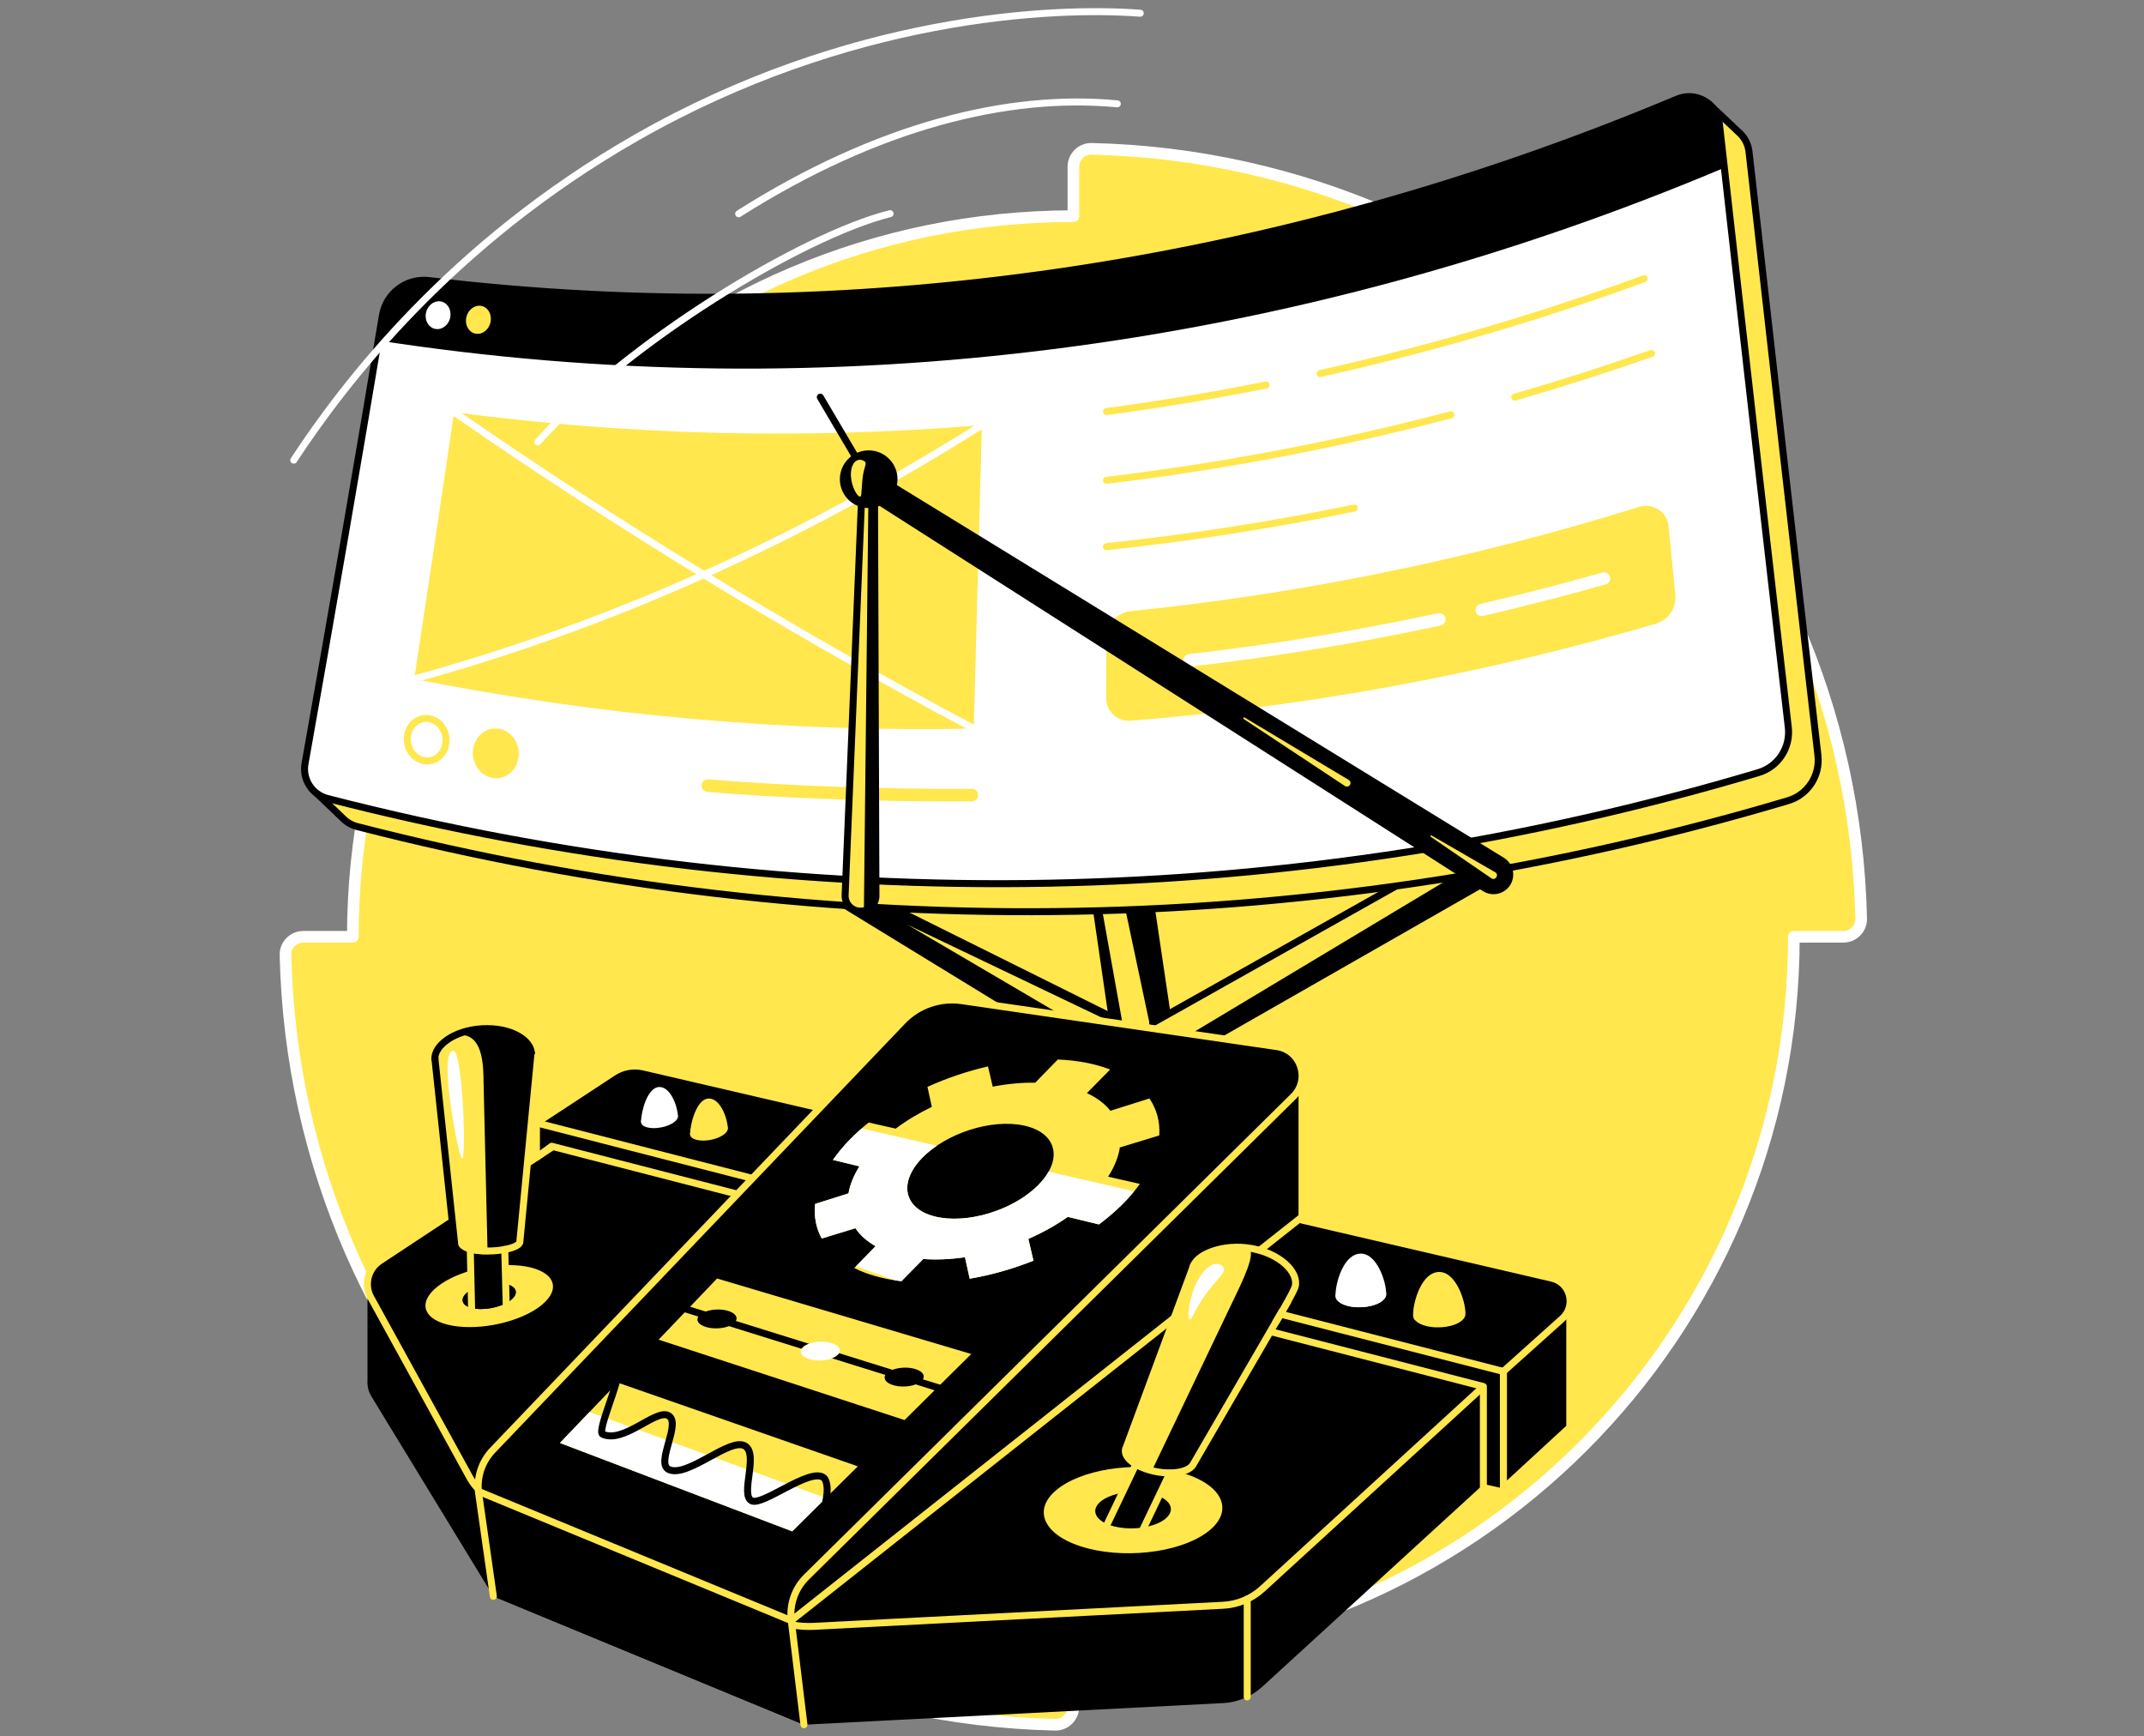 <svg width="368" height="298" viewBox="0 0 368 298" fill="none" xmlns="http://www.w3.org/2000/svg">
<rect x="0" y="0" width="368" height="298" fill="#808080" stroke="none"/>
<path d="M184.238 28.615V37.098C115.935 37.098 60.569 92.464 60.562 160.77H52.075C50.366 160.77 48.962 162.17 49.001 163.883C50.633 236.099 108.894 294.364 181.121 296C182.83 296.035 184.234 294.634 184.234 292.929V284.442C252.533 284.442 307.903 229.073 307.903 160.773H316.382C318.095 160.773 319.499 159.369 319.457 157.66C317.825 85.444 259.581 27.176 187.351 25.544C185.641 25.509 184.238 26.912 184.238 28.622" fill="#FFE74D"/>
<path d="M184.238 28.615V37.098C115.935 37.098 60.569 92.464 60.562 160.77H52.075C50.366 160.77 48.962 162.17 49.001 163.883C50.633 236.099 108.894 294.364 181.121 296C182.83 296.035 184.234 294.634 184.234 292.929V284.442C252.533 284.442 307.903 229.073 307.903 160.773H316.382C318.095 160.773 319.499 159.369 319.457 157.66C317.825 85.444 259.581 27.176 187.351 25.544C185.641 25.509 184.238 26.912 184.238 28.622" stroke="white" stroke-width="2" stroke-linecap="round" stroke-linejoin="round"/>
<path d="M194.781 185.801L131.486 147.053L137.888 148.229L195.5 176.865L266.948 136.682L270.335 142.607L194.781 185.801Z" fill="black"/>
<path d="M202.085 181.839L191.443 182.656L185.333 140.578L195.907 140.203L202.085 181.839Z" fill="black"/>
<path d="M155.77 158.706L196.121 182.393L249.027 150.647L239.589 152.069L197.346 175.826L193.18 156.161L189.204 156.34L192.808 176.416L155.77 158.706Z" fill="#FFE74D"/>
<path d="M197.852 175.545L266.948 136.682L270.335 142.607L194.781 185.801L131.486 147.053L137.888 148.229L191.211 174.735" stroke="black" stroke-width="1.2" stroke-linecap="round" stroke-linejoin="round"/>
<path d="M312.034 129.642C308.022 95.046 304.081 60.511 300.202 26.038C300.065 24.806 299.514 23.753 298.728 22.96L298.714 22.946C298.637 22.869 298.556 22.791 298.472 22.718L293.285 17.822L258.545 34.63C199.722 53.828 138.551 60.117 78.721 52.961C74.885 52.501 71.365 55.13 70.726 58.942C66.648 83.306 62.468 107.509 58.196 131.565L55.452 132.892L53.504 135.331L58.898 140.483C59.541 141.125 60.355 141.61 61.295 141.852C142.911 162.861 227.481 161.092 306.92 137.405C310.282 136.401 312.434 133.127 312.03 129.642H312.034Z" fill="#FFE74D" stroke="black" stroke-width="1.2" stroke-linecap="round" stroke-linejoin="round"/>
<path d="M63.766 222.892L80.648 253.591C81.627 255.374 83.189 256.768 85.074 257.54L132.476 277.819C134.768 278.798 137.253 279.24 139.741 279.114L209.95 275.495C212.445 275.366 214.818 274.372 216.664 272.688L263.617 229.725C265.102 228.367 264.463 225.903 262.504 225.44L110.059 189.142C108.364 188.739 106.574 189.054 105.118 190.016L65.223 216.371C63.061 217.799 62.415 220.684 63.766 222.899V222.892Z" fill="black"/>
<path d="M264.417 244.529V227.735L186.74 224.19L110.056 205.933C108.361 205.529 106.571 205.845 105.114 206.807L85.776 219.582L70.045 218.863L69.873 219.722L63.078 220.765V236.829C63.008 237.798 63.222 238.794 63.766 239.686L84.681 273.965L101.426 280.886L137.986 295.996L209.946 292.286C212.442 292.156 214.814 291.163 216.66 289.478L263.613 246.516C264.214 245.965 264.463 245.235 264.421 244.529H264.417Z" fill="black"/>
<path d="M214.074 274.432V291.226" stroke="#FFE74D" stroke-width="1.2" stroke-linecap="round" stroke-linejoin="round"/>
<path d="M63.766 222.892L80.648 253.591C81.627 255.374 83.189 256.768 85.074 257.54L132.476 277.819C134.768 278.798 137.253 279.24 139.741 279.114L209.95 275.495C212.445 275.366 214.818 274.372 216.664 272.688L263.617 229.725C265.102 228.367 264.463 225.903 262.504 225.44L110.059 189.142C108.364 188.739 106.574 189.054 105.118 190.016L65.223 216.371C63.061 217.799 62.415 220.684 63.766 222.899V222.892Z" stroke="#FFE74D" stroke-width="1.2" stroke-linecap="round" stroke-linejoin="round"/>
<path d="M211.459 185.12H223.459V215.872L135.81 278.121V257.659L211.459 185.12Z" fill="black"/>
<path d="M265.969 224.411L258.044 232.94V255.458L269.44 244.961V223.846L265.969 224.411Z" fill="black" stroke="#FFE74D" stroke-width="1.2" stroke-linecap="round" stroke-linejoin="round"/>
<path d="M266.372 219.364L110.502 183.119C108.694 182.698 106.792 183.039 105.241 184.056L92.072 192.704L258.04 235.365L268.148 226.296C270.58 224.116 269.548 220.101 266.369 219.361L266.372 219.364Z" fill="black"/>
<path d="M258.044 235.369L268.152 226.3C270.584 224.12 269.552 220.105 266.372 219.365L223.483 209.393V185.12" stroke="#FFE74D" stroke-width="1.2" stroke-linecap="round" stroke-linejoin="round"/>
<path d="M146.403 191.469L110.502 183.123C108.694 182.702 106.792 183.042 105.241 184.06L92.072 192.708" stroke="#FFE74D" stroke-width="1.2" stroke-linecap="round" stroke-linejoin="round"/>
<path d="M94.694 196.72L254.611 237.955V254.676L258.044 255.458V235.369L92.076 192.708V198.625L94.694 196.72Z" fill="black"/>
<path d="M150.755 207.789L92.076 192.708V198.625L94.694 196.72L148.091 210.488" stroke="#FFE74D" stroke-width="1.2" stroke-linecap="round" stroke-linejoin="round"/>
<path d="M258.044 255.458V235.369L208.936 222.744" stroke="#FFE74D" stroke-width="1.2" stroke-linecap="round" stroke-linejoin="round"/>
<path d="M208.904 226.17L254.611 237.956V256.424" stroke="#FFE74D" stroke-width="1.2" stroke-linecap="round" stroke-linejoin="round"/>
<path d="M84.681 273.969L82.164 256.346C81.775 253.626 82.656 250.875 84.558 248.888L154.935 175.244C157.56 172.496 161.351 171.19 165.113 171.737L219.177 179.62C223.29 180.22 224.947 185.267 221.988 188.188L138.418 270.659C136.442 272.607 135.484 275.362 135.817 278.117L137.993 295.996" fill="black"/>
<path d="M84.681 273.969L82.164 256.346C81.775 253.626 82.656 250.875 84.558 248.888L154.935 175.244C157.56 172.496 161.351 171.19 165.113 171.737L219.177 179.62C223.29 180.22 224.947 185.267 221.988 188.188L138.418 270.659C136.442 272.607 135.484 275.362 135.817 278.117L137.993 295.996" stroke="#FFE74D" stroke-width="1.2" stroke-linecap="round" stroke-linejoin="round"/>
<path d="M135.81 278.121L228.727 204.697" stroke="#FFE74D" stroke-width="1.2" stroke-linecap="round" stroke-linejoin="round"/>
<path d="M96.108 247.643L106.009 237.278L147.238 251.654L135.975 262.808L96.108 247.643Z" fill="#FFE74D"/>
<path d="M101.183 242.329L96.108 247.642L135.975 262.808L141.745 257.094L101.183 242.329Z" fill="white"/>
<path d="M123.077 219.417L113.046 229.915L155.258 243.711L166.706 232.375L123.077 219.417Z" fill="#FFE74D"/>
<path d="M116.946 224.412L162.232 238.542" stroke="black" stroke-width="1.2" stroke-linecap="round" stroke-linejoin="round"/>
<path d="M143.714 232.596C142.791 233.404 140.724 233.726 139.109 233.312C137.495 232.898 136.969 231.929 137.892 231.133C138.811 230.343 140.843 230.02 142.447 230.417C144.062 230.813 144.634 231.789 143.714 232.593V232.596Z" fill="white"/>
<path d="M158.111 237.061C157.188 237.868 155.121 238.191 153.506 237.777C151.906 237.369 151.365 236.394 152.289 235.597C153.208 234.807 155.24 234.485 156.844 234.881C158.459 235.278 159.031 236.253 158.111 237.057V237.061Z" fill="black"/>
<path d="M125.987 227.082C125.064 227.889 122.996 228.212 121.382 227.798C119.767 227.384 119.241 226.415 120.164 225.619C121.084 224.829 123.116 224.506 124.72 224.903C126.334 225.299 126.906 226.275 125.987 227.079V227.082Z" fill="black"/>
<path d="M106.181 235.014C106.371 237.138 102.394 245.67 103.451 246.147C107.031 247.769 112.474 241.876 114.657 242.911C117.132 244.087 112.372 251.155 114.84 252.219C118.086 253.619 125.316 246.621 127.875 248.158C130.261 249.59 126.969 256.574 129.023 257.571C130.883 258.473 138.871 251.966 141.286 253.535C141.963 253.974 142.198 255.613 141.745 257.659" stroke="black" stroke-width="1.2" stroke-linecap="round" stroke-linejoin="round"/>
<path d="M92.269 224.499C88.299 227.226 81.343 228.49 76.766 227.321C72.218 226.159 71.761 223.036 75.713 220.344C79.655 217.659 86.523 216.399 91.089 217.525C95.68 218.659 96.224 221.779 92.265 224.496L92.269 224.499Z" fill="#FFE74D"/>
<path d="M87.436 223.299C85.779 224.436 82.877 224.966 80.964 224.478C79.065 223.994 78.876 222.688 80.525 221.565C82.171 220.446 85.039 219.919 86.944 220.389C88.85 220.86 89.089 222.165 87.436 223.299Z" fill="black"/>
<path d="M207.802 262.478C203.583 266.167 194.142 267.634 186.775 265.752C179.461 263.885 176.997 259.431 181.212 255.806C185.41 252.191 194.697 250.727 202.014 252.535C209.385 254.353 212.003 258.807 207.802 262.478Z" fill="#FFE74D"/>
<path d="M200.126 260.569C198.34 262.13 194.339 262.752 191.218 261.955C188.119 261.165 187.077 259.277 188.86 257.74C190.639 256.209 194.574 255.588 197.673 256.353C200.796 257.126 201.906 259.01 200.126 260.565V260.569Z" fill="black"/>
<path d="M87.436 223.299C85.779 224.436 82.877 224.966 80.964 224.478C79.065 223.994 78.876 222.688 80.525 221.565C82.171 220.446 85.039 219.919 86.944 220.389C88.85 220.86 89.089 222.165 87.436 223.299Z" fill="black"/>
<path d="M237.322 223.183C236.087 224.236 233.395 224.661 231.328 224.134C229.274 223.611 228.625 222.348 229.86 221.312C231.092 220.28 233.739 219.856 235.795 220.365C237.863 220.874 238.558 222.137 237.326 223.186L237.322 223.183Z" fill="white"/>
<path d="M194.837 261.379C194.409 261.379 193.974 261.285 193.563 261.088C192.089 260.383 191.464 258.617 192.17 257.143L210.919 217.901C211.624 216.427 213.389 215.802 214.863 216.508C216.338 217.213 216.962 218.978 216.257 220.452L197.508 259.695C196.999 260.758 195.939 261.379 194.833 261.379H194.837Z" fill="black"/>
<path d="M221.037 223.362L204.843 217.241L193.317 248.387C193.251 248.513 193.194 248.643 193.17 248.783C192.896 250.296 195.314 251.998 198.568 252.584C201.432 253.1 203.987 252.584 204.745 251.419L221.034 223.359L221.037 223.362Z" fill="black" stroke="#FFE74D" stroke-width="1.2" stroke-linecap="round" stroke-linejoin="round"/>
<path d="M213.049 220.309L207.209 217.775L204.843 217.245L193.317 248.39C193.251 248.516 193.194 248.646 193.17 248.787C192.921 250.162 194.904 251.693 197.711 252.402L213.042 220.312L213.049 220.309Z" fill="#FFE74D"/>
<path d="M83.824 223.906C82.22 223.906 80.904 222.625 80.866 221.014L79.971 181.28C79.936 179.645 81.227 178.29 82.863 178.255C84.509 178.22 85.853 179.512 85.888 181.147L86.783 220.881C86.818 222.516 85.526 223.871 83.891 223.906C83.866 223.906 83.845 223.906 83.824 223.906Z" fill="black"/>
<path d="M77.805 180.852L74.653 181.719L78.044 213.521C78.132 214.981 80.715 216.013 83.814 215.823C86.913 215.634 89.349 214.296 89.261 212.836L91.209 180.712L77.809 180.856L77.805 180.852Z" fill="black"/>
<path d="M82.929 182.72L77.721 180.874L74.653 181.716L78.044 213.517C78.132 214.96 80.659 215.981 83.709 215.823L82.929 182.72Z" fill="#FFE74D"/>
<path d="M222.43 220.768C221.507 224.082 217.731 224.162 212.849 223.285C207.967 222.404 204.341 219.852 204.752 217.582C205.163 215.311 209.683 213.479 214.565 214.36C219.447 215.241 223.052 218.547 222.434 220.768H222.43Z" fill="#FFE74D"/>
<path d="M83.173 185.11C87.743 184.832 91.341 182.86 91.21 180.707C91.078 178.553 87.267 177.034 82.697 177.312C78.127 177.591 74.529 179.563 74.66 181.716C74.792 183.869 78.603 185.389 83.173 185.11Z" fill="#FFE74D"/>
<path d="M74.653 181.715C74.523 179.56 77.773 176.854 82.701 176.56C87.745 176.258 91.072 178.553 91.205 180.708" stroke="black" stroke-width="1.2" stroke-linecap="round" stroke-linejoin="round"/>
<path d="M74.653 181.716L78.044 213.517C78.132 214.977 80.715 216.009 83.814 215.82C86.913 215.63 89.349 214.293 89.261 212.833L91.209 180.708" stroke="black" stroke-width="1.2" stroke-linecap="round" stroke-linejoin="round"/>
<path d="M188.628 210.137C190.039 209.081 191.362 207.958 192.563 206.772C193.763 205.585 194.788 204.378 195.651 203.178L190.201 201.946C191.303 200.23 191.973 198.538 192.212 196.93L198.982 194.863C199.133 192.536 198.554 190.381 197.29 188.518L190.59 190.63C189.632 189.423 188.281 188.395 186.561 187.598L190.552 183.551C189.277 183.06 187.877 182.66 186.336 182.365C184.806 182.074 183.209 181.902 181.57 181.832L177.681 185.815C175.319 185.78 172.859 186.019 170.395 186.492L169.581 183.021C166.029 183.832 162.505 185.022 159.189 186.528L159.943 189.96C157.715 191.031 155.619 192.287 153.735 193.694L149.102 192.645C147.866 193.638 146.712 194.684 145.666 195.779C144.62 196.874 143.728 197.973 142.967 199.064L147.515 200.166C146.519 201.753 145.894 203.318 145.634 204.81L139.906 206.617C139.685 208.755 140.071 210.766 141.043 212.552L146.824 210.787C147.621 211.977 148.779 213.022 150.288 213.868L146.627 217.62C147.733 218.175 148.972 218.652 150.348 219.038C151.734 219.424 153.198 219.701 154.721 219.877L158.473 216.072C160.75 216.234 163.169 216.125 165.629 215.764L166.44 219.449C170.104 218.824 173.817 217.778 177.383 216.353L176.509 212.622C178.917 211.566 181.209 210.295 183.279 208.839L188.625 210.134L188.628 210.137ZM160.431 208.765C155.114 207.417 154.177 202.953 158.266 198.734C162.389 194.484 170.178 191.968 175.74 193.164C181.426 194.389 182.556 198.998 178.187 203.402C173.852 207.768 165.868 210.141 160.435 208.765H160.431Z" fill="#FFE74D"/>
<path d="M179.991 201.068C179.556 201.84 178.959 202.623 178.187 203.402C173.852 207.768 165.868 210.141 160.435 208.765C155.117 207.417 154.177 202.953 158.269 198.734C159.006 197.976 159.862 197.274 160.8 196.635L147.901 193.659C147.115 194.344 146.364 195.053 145.666 195.783C144.62 196.878 143.728 197.976 142.967 199.068L147.515 200.17C146.519 201.756 145.894 203.321 145.634 204.813L139.906 206.621C139.685 208.758 140.071 210.769 141.043 212.556L146.824 210.79C147.621 211.98 148.779 213.026 150.288 213.872L146.908 217.332L153.699 219.743C154.036 219.793 154.377 219.842 154.721 219.88L158.473 216.076C160.75 216.237 163.169 216.128 165.629 215.767L166.44 219.452C170.104 218.827 173.817 217.782 177.383 216.357L176.509 212.626C178.917 211.569 181.209 210.299 183.279 208.842L188.625 210.137C190.036 209.081 191.359 207.958 192.559 206.772C193.335 206.003 194.03 205.231 194.661 204.455L179.987 201.068H179.991Z" fill="white"/>
<path d="M82.294 256.023L135.81 278.121" stroke="#FFE74D" stroke-width="1.2" stroke-linecap="round" stroke-linejoin="round"/>
<path d="M301.838 132.593C222.399 156.281 137.828 158.05 56.213 137.04C53.556 136.356 51.872 133.752 52.353 131.053C56.891 105.586 61.323 79.944 65.644 54.13C66.283 50.319 69.803 47.69 73.639 48.15C145.241 56.717 218.766 46.037 287.887 16.997C291.109 15.642 294.727 17.752 295.117 21.226C298.992 55.699 302.936 90.231 306.948 124.83C307.352 128.315 305.197 131.59 301.838 132.593Z" fill="white" stroke="black" stroke-width="1.2" stroke-linecap="round" stroke-linejoin="round"/>
<path d="M295.97 28.79C221.63 60.118 142.019 70.349 64.924 58.433C65.167 57.001 65.405 55.566 65.647 54.13C66.286 50.319 69.806 47.69 73.646 48.15C145.248 56.713 218.773 46.037 287.89 16.997C291.112 15.643 294.731 17.755 295.124 21.23C295.408 23.75 295.692 26.27 295.973 28.786L295.97 28.79Z" fill="black"/>
<path d="M77.3 54.344C77.103 55.66 75.998 56.618 74.829 56.468C73.664 56.32 72.885 55.134 73.088 53.828C73.292 52.523 74.394 51.582 75.555 51.719C76.714 51.856 77.496 53.028 77.3 54.344Z" fill="white"/>
<path d="M84.228 55.095C84.042 56.429 82.943 57.412 81.771 57.282C80.599 57.156 79.809 55.973 80.002 54.65C80.195 53.33 81.294 52.358 82.456 52.477C83.617 52.593 84.414 53.762 84.228 55.095Z" fill="#FFE74D"/>
<path d="M284.191 107.053C254.664 115.684 224.491 121.243 194.082 123.689C191.808 123.872 189.857 122.086 189.864 119.804C189.871 116.4 189.874 112.992 189.881 109.584C189.885 107.166 191.71 105.13 194.114 104.884C223.561 101.877 252.779 95.896 281.376 86.985C283.724 86.255 286.149 87.869 286.392 90.316C286.778 94.222 287.167 98.132 287.553 102.042C287.778 104.302 286.371 106.415 284.188 107.05L284.191 107.053Z" fill="#FFE74D"/>
<path d="M254.313 105.734C253.835 105.734 253.4 105.404 253.288 104.919C253.158 104.354 253.509 103.786 254.078 103.656C261.069 102.034 268.124 100.22 275.038 98.265C275.596 98.107 276.178 98.433 276.336 98.991C276.494 99.549 276.168 100.132 275.61 100.29C268.66 102.255 261.574 104.081 254.548 105.709C254.467 105.727 254.386 105.737 254.309 105.737L254.313 105.734Z" fill="white"/>
<path d="M204.19 114.403C203.65 114.403 203.187 113.999 203.123 113.448C203.057 112.858 203.481 112.325 204.071 112.255C218.345 110.623 232.728 108.268 246.816 105.249C247.399 105.126 247.971 105.495 248.093 106.077C248.216 106.66 247.848 107.232 247.265 107.355C233.107 110.387 218.657 112.756 204.313 114.396C204.271 114.399 204.229 114.403 204.19 114.403Z" fill="white"/>
<path d="M167.135 125.04C135.077 125.676 102.9 122.854 71.102 116.522C73.414 101.311 75.696 86.047 77.945 70.734C107.978 74.746 138.327 75.466 168.535 72.956C168.079 90.333 167.612 107.692 167.135 125.04Z" fill="#FFE74D"/>
<path d="M163.667 137.545C149.393 137.545 133.483 136.931 121.41 135.896C120.817 135.847 120.378 135.324 120.431 134.731C120.483 134.137 120.996 133.699 121.596 133.751C134.505 134.857 151.839 135.478 166.812 135.38H166.819C167.408 135.38 167.889 135.857 167.896 136.45C167.9 137.043 167.422 137.531 166.826 137.535C165.783 137.542 164.73 137.545 163.667 137.545Z" fill="#FFE74D"/>
<path d="M76.528 127.613C76.236 129.599 74.52 130.905 72.698 130.519C70.877 130.133 69.645 128.213 69.947 126.248C70.249 124.282 71.961 122.994 73.769 123.363C75.58 123.731 76.815 125.63 76.524 127.613H76.528Z" stroke="#FFE74D" stroke-width="1.2" stroke-linecap="round" stroke-linejoin="round"/>
<path d="M88.408 129.901C88.138 131.912 86.432 133.271 84.6 132.916C82.768 132.565 81.515 130.652 81.799 128.655C82.08 126.662 83.782 125.328 85.6 125.661C87.418 125.998 88.678 127.887 88.408 129.898V129.901Z" fill="#FFE74D" stroke="#FFE74D" stroke-width="1.2" stroke-linecap="round" stroke-linejoin="round"/>
<path d="M167.135 125.04C136.109 108.559 106.241 90.35 77.945 70.734" stroke="white" stroke-width="1.2" stroke-linecap="round" stroke-linejoin="round"/>
<path d="M71.102 116.522C104.683 107.316 137.341 92.642 168.535 72.956" stroke="white" stroke-width="1.2" stroke-linecap="round" stroke-linejoin="round"/>
<path d="M226.586 64.112C245.331 59.939 263.908 54.506 282.212 47.83" stroke="#FFE74D" stroke-width="1.2" stroke-linecap="round" stroke-linejoin="round"/>
<path d="M189.934 70.636C199.084 69.412 208.212 67.888 217.306 66.07" stroke="#FFE74D" stroke-width="1.2" stroke-linecap="round" stroke-linejoin="round"/>
<path d="M259.998 68.162C267.864 65.884 275.69 63.382 283.465 60.655" stroke="#FFE74D" stroke-width="1.2" stroke-linecap="round" stroke-linejoin="round"/>
<path d="M189.92 82.433C209.767 80.06 229.509 76.308 249.027 71.191" stroke="#FFE74D" stroke-width="1.2" stroke-linecap="round" stroke-linejoin="round"/>
<path d="M189.906 93.821C204.155 92.312 218.352 90.101 232.451 87.188" stroke="#FFE74D" stroke-width="1.2" stroke-linecap="round" stroke-linejoin="round"/>
<path d="M147.607 156.372C146.143 156.319 144.999 155.084 145.058 153.62L148.101 80.369L257.808 147.72C259.461 148.735 259.595 151.093 258.061 152.283C257.124 153.009 255.829 153.066 254.836 152.416L150.105 85.559L150.348 153.718C150.355 155.221 149.109 156.424 147.607 156.372Z" fill="black"/>
<path d="M147.607 156.372C147.842 156.379 148.063 156.347 148.28 156.298L149.102 80.979L148.101 80.365L145.058 153.617C144.999 155.08 146.139 156.316 147.607 156.368V156.372Z" fill="#FFE74D"/>
<path d="M245.717 143.389L256.636 149.696C257.328 150.111 256.731 151.153 256.022 150.76C256.001 150.753 245.609 143.621 245.58 143.607C245.451 143.519 245.581 143.305 245.717 143.389Z" fill="#FFE74D"/>
<path d="M213.617 123.138L231.503 133.857C231.794 134.033 231.889 134.408 231.714 134.7C231.538 134.991 231.163 135.086 230.871 134.91C230.871 134.91 213.47 123.391 213.463 123.388C213.316 123.289 213.449 123.037 213.621 123.138H213.617Z" fill="#FFE74D"/>
<path d="M147.607 156.372C146.143 156.319 144.999 155.084 145.058 153.62L148.101 80.369L257.808 147.72C259.461 148.735 259.595 151.093 258.061 152.283C257.124 153.009 255.829 153.066 254.836 152.416L150.105 85.559L150.348 153.718C150.355 155.221 149.109 156.424 147.607 156.372Z" stroke="black" stroke-width="1.2" stroke-miterlimit="10"/>
<path d="M149.102 87.192C151.835 87.192 154.05 84.976 154.05 82.243C154.05 79.51 151.835 77.294 149.102 77.294C146.369 77.294 144.153 79.51 144.153 82.243C144.153 84.976 146.369 87.192 149.102 87.192Z" fill="black"/>
<path d="M50.422 78.972C58.993 65.909 77.296 41.832 109.301 23.571C145.595 2.864 180.447 1.116 195.718 2.27" stroke="white" stroke-width="1.2" stroke-linecap="round" stroke-linejoin="round"/>
<path d="M126.79 36.687C150.506 21.637 173.049 16.028 191.776 17.822" stroke="white" stroke-width="1.2" stroke-linecap="round" stroke-linejoin="round"/>
<path d="M92.304 75.862C107.603 58.759 137.59 40.484 152.776 36.666" stroke="white" stroke-width="1.2" stroke-linecap="round" stroke-linejoin="round"/>
<path d="M140.798 68.162L149.102 82.243" stroke="black" stroke-width="1.2" stroke-linecap="round" stroke-linejoin="round"/>
<path d="M83.003 185.12C83.059 185.12 83.649 185.436 83.705 185.432C88.275 185.155 91.335 182.863 91.205 180.708C91.075 178.553 87.948 176.254 83.375 176.532C82.613 176.577 81.529 176.661 80.834 176.795L78.047 177.704C82.403 176.907 82.926 181.379 82.999 185.116L83.003 185.12Z" fill="black"/>
<path d="M92.304 181.214L89.212 213.24C88.594 214.819 80.578 215.406 79.318 213.535" stroke="#FFE74D" stroke-width="1.2" stroke-linecap="round" stroke-linejoin="round"/>
<path d="M77.795 180.319C79.43 180.319 80.079 198.861 79.321 198.861C78.76 198.861 75.096 180.319 77.795 180.319Z" fill="white"/>
<path d="M211.74 223.046C212.101 223.134 212.67 223.516 213.049 223.583C217.931 224.464 220.732 226.496 222.332 221.067C223.459 217.241 217.503 214.503 214.081 214.282C216.011 214.409 213.049 220.308 211.74 223.046Z" fill="black"/>
<path d="M204.748 217.582C205.159 215.311 209.936 213.384 214.818 214.265C219.7 215.146 222.911 218.301 222.311 220.775C222.072 221.755 218.875 227.093 218.875 227.093" stroke="#FFE74D" stroke-width="1.2" stroke-miterlimit="10"/>
<path d="M204.215 226.437C204.657 226.581 205.18 224.127 208.026 220.74C209.255 219.273 210.202 218.403 210.115 217.834C209.999 217.08 209.013 216.508 207.732 217.248C204.59 219.063 203.471 226.198 204.215 226.44V226.437Z" fill="white"/>
<path d="M195.56 250.043L189.464 262.808" stroke="#FFE74D" stroke-width="1.2" stroke-linecap="round" stroke-linejoin="round"/>
<path d="M200.81 252.784L195.202 264.528" stroke="#FFE74D" stroke-width="1.2" stroke-linecap="round" stroke-linejoin="round"/>
<path d="M80.711 214.152L80.957 225.078" stroke="#FFE74D" stroke-width="1.2" stroke-linecap="round" stroke-linejoin="round"/>
<path d="M86.639 214.434L86.899 224.412" stroke="#FFE74D" stroke-width="1.2" stroke-linecap="round" stroke-linejoin="round"/>
<path d="M148.147 79.031C146.922 78.501 145.922 79.737 146.062 81.811C146.185 83.612 147.189 85.342 147.659 85.216C147.88 85.156 147.831 84.707 148.007 82.506C148.217 79.895 149.098 79.445 148.147 79.031Z" fill="#FFE74D"/>
<path d="M251.533 225.394C251.519 223.208 249.883 218.294 247.044 218.294C243.991 218.294 242.545 223.446 242.545 225.633C242.545 225.647 242.545 225.661 242.545 225.675C242.538 225.77 242.545 225.864 242.566 225.956C242.615 226.279 242.741 226.486 242.927 226.612C243.296 227.009 243.92 227.349 244.777 227.567C246.939 228.118 249.711 227.689 250.95 226.605C251.396 226.215 251.575 225.798 251.529 225.398L251.533 225.394Z" fill="#FFE74D"/>
<path d="M237.926 222.014C237.912 219.898 236.332 215.146 233.584 215.146C230.629 215.146 229.232 220.126 229.232 222.242C229.232 222.256 229.232 222.267 229.232 222.284C229.225 222.376 229.232 222.467 229.253 222.555C229.299 222.867 229.422 223.067 229.601 223.19C229.959 223.572 230.562 223.902 231.391 224.113C233.483 224.646 236.164 224.229 237.361 223.183C237.789 222.807 237.964 222.404 237.919 222.014H237.926Z" fill="white"/>
<path d="M124.141 194.786C122.965 195.593 120.905 195.969 119.55 195.621C118.202 195.277 118.069 194.351 119.237 193.554C120.406 192.761 122.438 192.385 123.793 192.719C125.151 193.056 125.313 193.979 124.141 194.783V194.786Z" fill="#FFE74D"/>
<path d="M124.706 193.775L124.927 193.715C124.916 192.143 123.726 188.528 121.687 188.528C119.494 188.528 118.444 193.083 118.444 194.656C118.444 194.666 124.67 195.53 124.706 193.775Z" fill="#FFE74D"/>
<path d="M115.594 192.669C114.447 193.459 112.432 193.824 111.109 193.487C109.793 193.15 109.659 192.248 110.804 191.469C111.944 190.693 113.931 190.328 115.254 190.655C116.584 190.981 116.738 191.887 115.594 192.673V192.669Z" fill="white"/>
<path d="M116.145 191.679L116.359 191.62C116.349 190.083 115.187 186.552 113.194 186.552C111.049 186.552 110.024 191.002 110.024 192.539C110.024 192.55 116.107 193.392 116.142 191.679H116.145Z" fill="white"/>
</svg>
